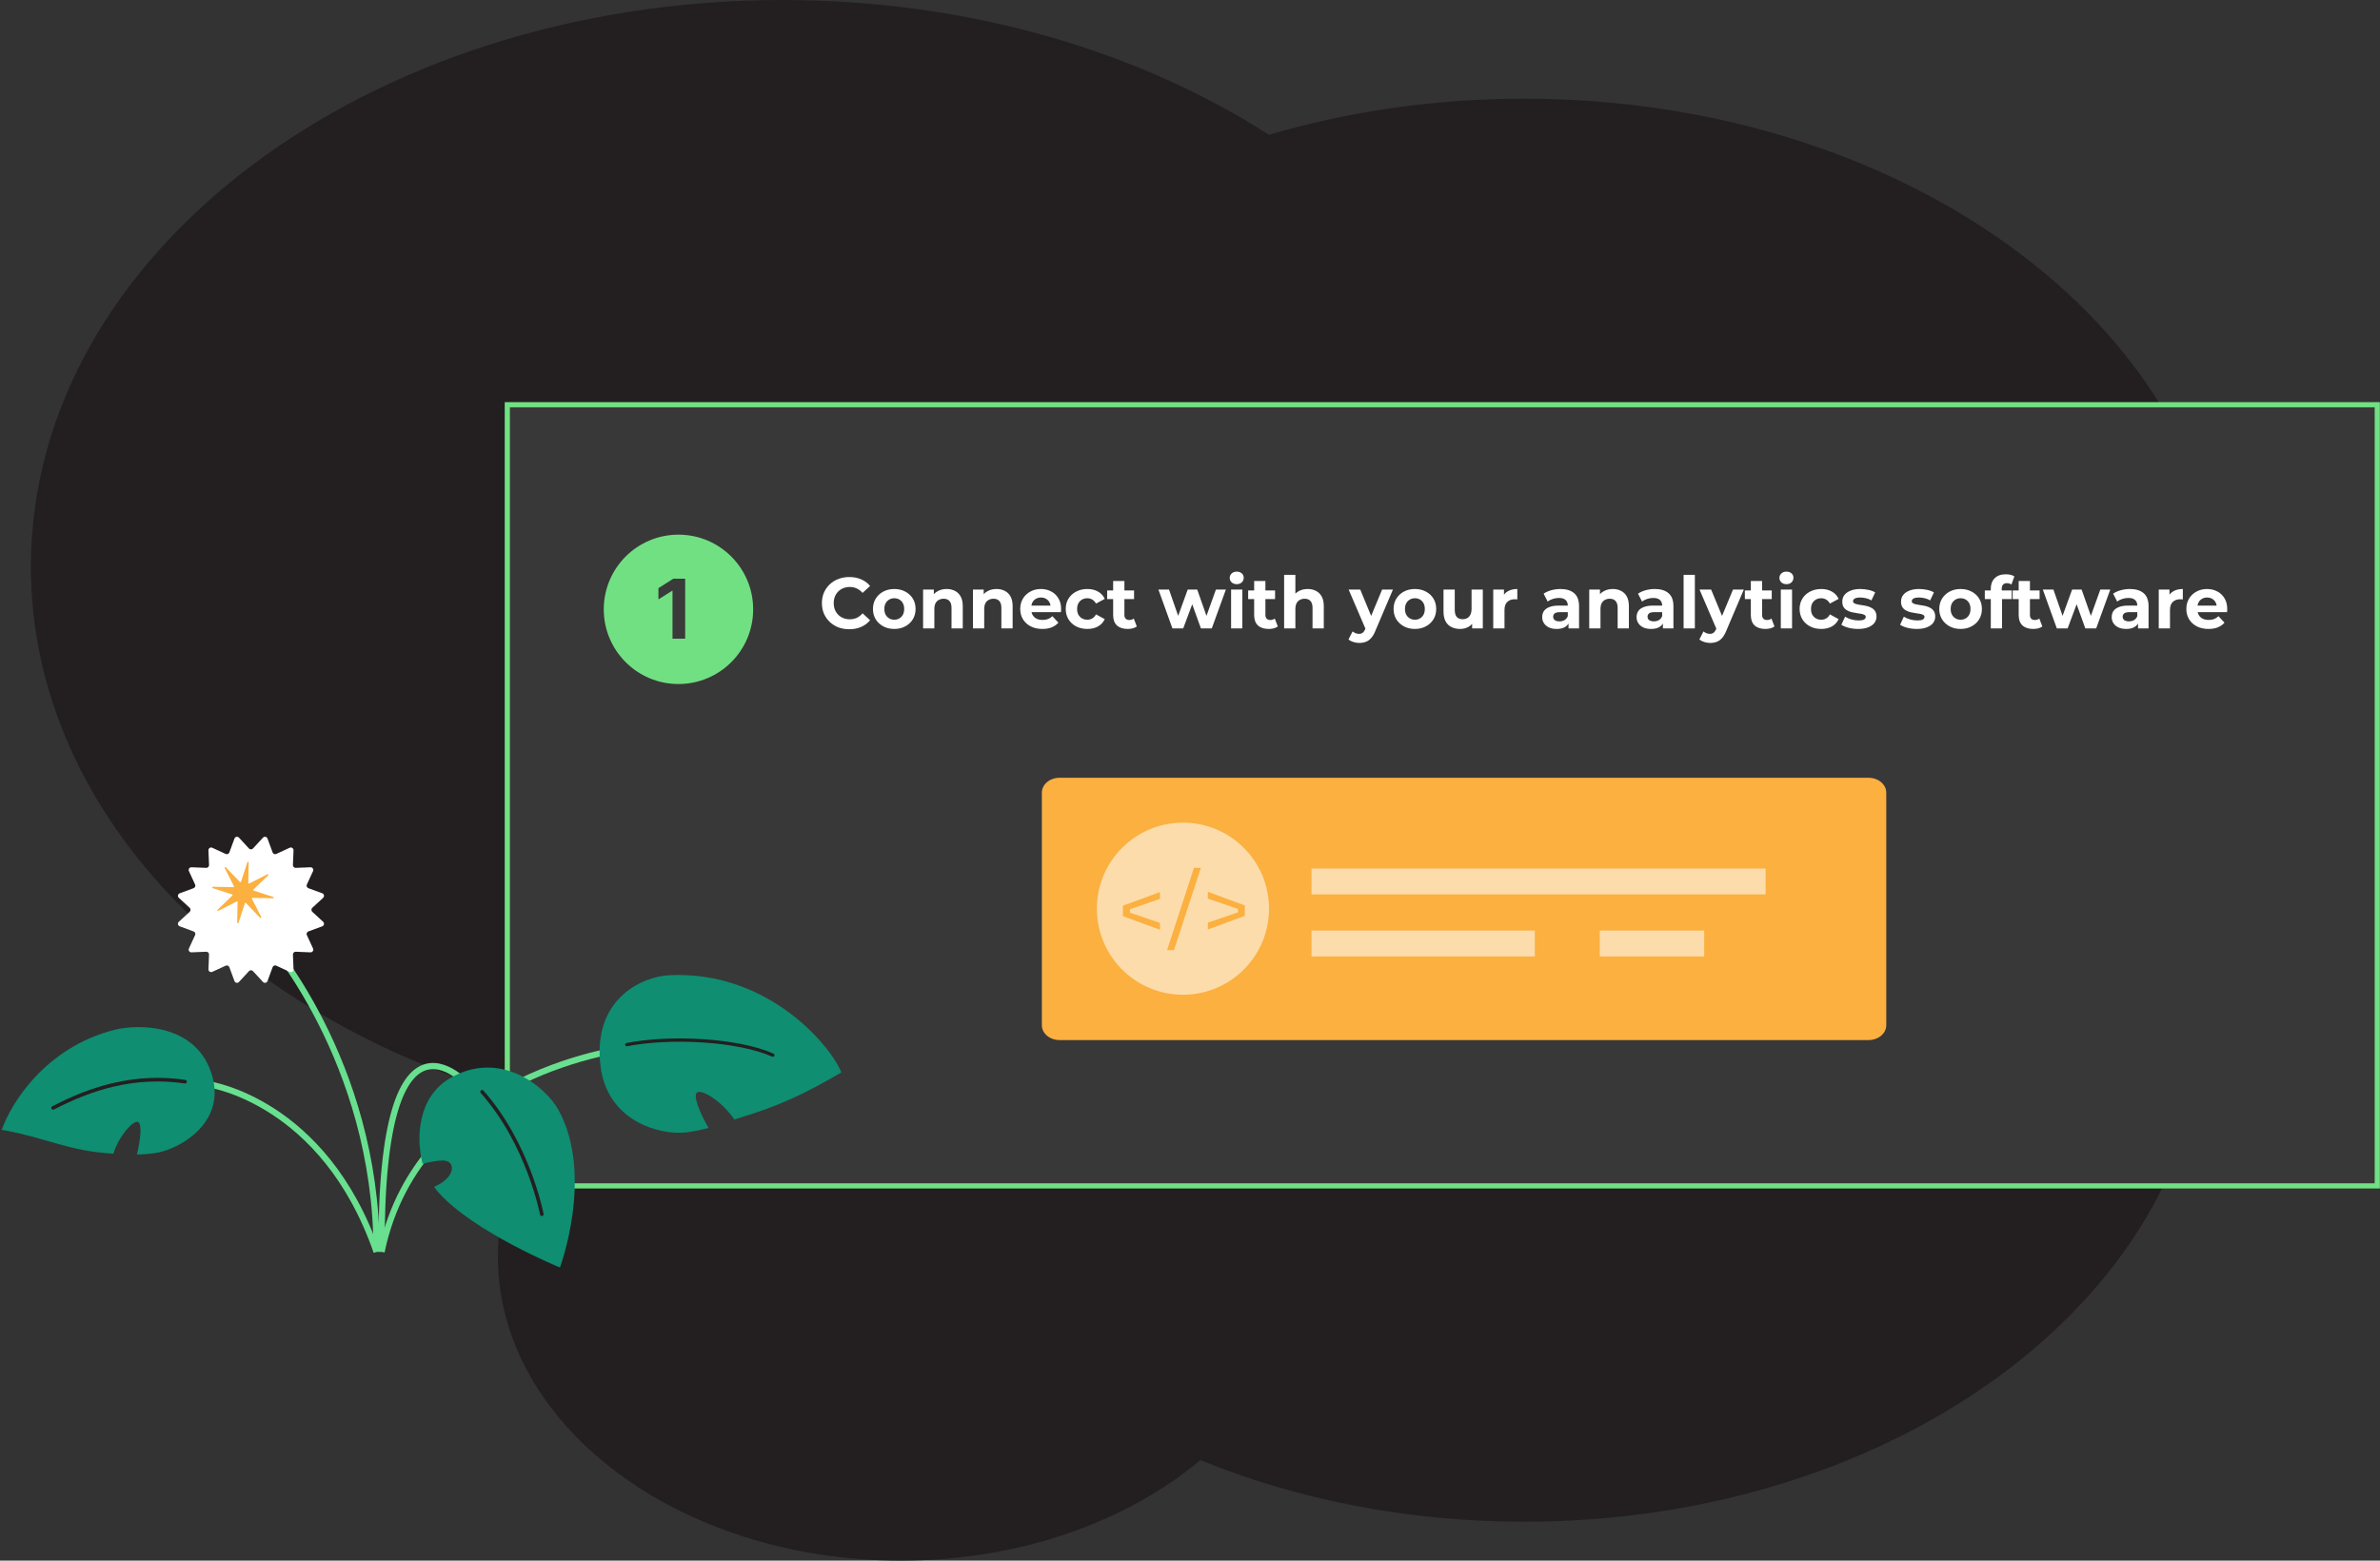 <svg width="924" height="606" viewBox="0 0 924 606" fill="none" xmlns="http://www.w3.org/2000/svg">
<rect x="0" y="0" width="924" height="606" fill="#333333" stroke="none"/>
<path fill-rule="evenodd" clip-rule="evenodd" d="M492.666 52.339C441.766 19.696 375.818 0 303.771 0C142.631 0 12 98.526 12 220.065C12 317.936 96.706 400.884 213.84 429.479C200.765 446.723 193.292 466.694 193.292 487.982C193.292 553.161 263.348 606 349.765 606C395.909 606 437.388 590.934 466.028 566.969C503.414 582.229 546.226 590.893 591.72 590.893C737.784 590.893 856.192 501.585 856.192 391.417C856.192 368.363 851.007 346.222 841.467 325.621C855.962 300.522 864 272.814 864 243.69C864 130.271 742.096 38.326 591.72 38.326C556.774 38.326 523.365 43.292 492.666 52.339Z" fill="#231F20"/>
<path d="M922.939 157.155H196.954V460.49H922.939V157.155Z" fill="#383838" stroke="#71E083" stroke-width="2"/>
<path d="M725.441 403.868H411.359C407.558 403.868 404.484 401.288 404.484 398.098V307.788C404.484 304.598 407.558 302.018 411.359 302.018H725.441C729.241 302.018 732.315 304.598 732.315 307.788V398.098C732.327 401.288 729.241 403.868 725.441 403.868Z" fill="#FBB040"/>
<path opacity="0.56" d="M459.264 386.258C477.716 386.258 492.674 371.299 492.674 352.848C492.674 334.396 477.716 319.438 459.264 319.438C440.813 319.438 425.854 334.396 425.854 352.848C425.854 371.299 440.813 386.258 459.264 386.258Z" fill="white"/>
<path opacity="0.56" d="M685.467 337.258H509.164V347.288H685.467V337.258Z" fill="white"/>
<path opacity="0.56" d="M595.875 361.348H509.164V371.378H595.875V361.348Z" fill="white"/>
<path opacity="0.56" d="M661.632 361.348H621.1V371.378H661.632V361.348Z" fill="white"/>
<path d="M435.964 355.738V351.688L450.334 346.388V349.048L438.674 353.048V354.378L450.334 358.368V361.038L435.964 355.738Z" fill="#FBB040"/>
<path d="M453.104 368.938L463.544 336.968H466.224L455.784 368.938H453.104Z" fill="#FBB040"/>
<path d="M468.924 358.268L480.624 354.268V352.948L468.924 348.948V346.288L483.294 351.588V355.628L468.924 360.928V358.268Z" fill="#FBB040"/>
<path d="M263.404 265.611C279.42 265.611 292.404 252.627 292.404 236.611C292.404 220.595 279.42 207.611 263.404 207.611C247.388 207.611 234.404 220.595 234.404 236.611C234.404 252.627 247.388 265.611 263.404 265.611Z" fill="#71E083"/>
<path d="M80.906 421.037C80.906 421.037 125.746 427.247 146.206 486.087" stroke="#68E08F" stroke-width="2.399" stroke-miterlimit="10"/>
<path d="M244.936 406.887C244.936 406.887 162.846 415.447 148.136 486.087" stroke="#68E08F" stroke-width="2.399" stroke-miterlimit="10"/>
<path d="M44.406 399.897C17.506 406.787 4.196 428.567 0.686 438.707C19.246 442.087 25.996 446.888 44.006 447.978C46.236 440.978 51.616 435.077 53.506 435.647C55.226 436.157 54.626 442.078 53.166 448.298C55.996 448.248 58.676 448.018 61.006 447.608C69.886 446.038 87.426 436.098 82.476 418.098C76.736 397.178 53.396 397.597 44.406 399.897Z" fill="#0F8E71"/>
<path d="M20.625 430.207C35.276 422.567 52.206 417.137 71.846 420.017" stroke="#231F20" stroke-width="1.403" stroke-miterlimit="10" stroke-linecap="round"/>
<path d="M183.315 422.907C183.315 422.907 147.525 378.877 148.135 486.087" stroke="#68E08F" stroke-width="2.399" stroke-miterlimit="10"/>
<path d="M103.036 363.737C103.036 363.737 146.206 411.597 146.206 486.087" stroke="#68E08F" stroke-width="2.399" stroke-miterlimit="10"/>
<path d="M96.665 329.478L92.785 325.267C92.255 324.687 91.295 324.877 91.025 325.617L89.045 330.997C88.835 331.577 88.175 331.847 87.615 331.587L82.415 329.187C81.705 328.857 80.885 329.397 80.925 330.187L81.155 335.907C81.175 336.517 80.675 337.027 80.065 336.997L74.345 336.767C73.555 336.737 73.015 337.548 73.345 338.258L75.745 343.457C76.005 344.017 75.725 344.677 75.155 344.887L69.775 346.867C69.035 347.137 68.845 348.097 69.425 348.627L73.635 352.508C74.085 352.928 74.085 353.637 73.635 354.057L69.425 357.937C68.845 358.467 69.035 359.427 69.775 359.697L75.155 361.677C75.735 361.887 76.005 362.547 75.745 363.107L73.345 368.307C73.015 369.017 73.555 369.837 74.345 369.797L80.065 369.567C80.675 369.547 81.185 370.047 81.155 370.657L80.925 376.377C80.895 377.167 81.705 377.707 82.415 377.377L87.615 374.978C88.175 374.718 88.835 374.997 89.045 375.567L91.025 380.947C91.295 381.687 92.255 381.877 92.785 381.297L96.665 377.087C97.085 376.637 97.795 376.637 98.215 377.087L102.095 381.297C102.625 381.877 103.585 381.687 103.855 380.947L105.835 375.567C106.045 374.987 106.705 374.718 107.265 374.978L112.465 377.377C113.175 377.707 113.995 377.167 113.955 376.377L113.725 370.657C113.705 370.047 114.205 369.537 114.815 369.567L120.535 369.797C121.325 369.827 121.865 369.017 121.535 368.307L119.135 363.107C118.875 362.547 119.155 361.887 119.725 361.677L125.105 359.697C125.845 359.427 126.035 358.467 125.455 357.937L121.245 354.057C120.795 353.637 120.795 352.928 121.245 352.508L125.455 348.627C126.035 348.097 125.845 347.137 125.105 346.867L119.725 344.887C119.145 344.677 118.875 344.017 119.135 343.457L121.535 338.258C121.865 337.548 121.325 336.727 120.535 336.767L114.815 336.997C114.205 337.017 113.695 336.517 113.725 335.907L113.955 330.187C113.985 329.397 113.175 328.857 112.465 329.187L107.265 331.587C106.705 331.847 106.045 331.567 105.835 330.997L103.855 325.617C103.585 324.877 102.625 324.687 102.095 325.267L98.215 329.478C97.805 329.928 97.085 329.928 96.665 329.478Z" fill="white"/>
<path d="M93.136 342.457L87.646 336.748C87.436 336.528 87.086 336.777 87.216 337.047L90.816 344.107C90.906 344.287 90.776 344.497 90.576 344.487L82.656 344.337C82.356 344.327 82.275 344.757 82.566 344.857L90.106 347.307C90.296 347.367 90.356 347.608 90.206 347.748L84.496 353.237C84.276 353.447 84.526 353.797 84.796 353.667L91.856 350.068C92.036 349.978 92.246 350.107 92.236 350.307L92.086 358.228C92.076 358.528 92.506 358.608 92.606 358.318L95.056 350.778C95.116 350.588 95.356 350.527 95.496 350.677L100.986 356.387C101.196 356.607 101.546 356.357 101.416 356.087L97.816 349.027C97.725 348.847 97.856 348.637 98.056 348.647L105.976 348.797C106.276 348.807 106.356 348.377 106.066 348.277L98.526 345.827C98.336 345.767 98.276 345.527 98.426 345.387L104.136 339.897C104.356 339.687 104.106 339.338 103.836 339.468L96.776 343.068C96.596 343.158 96.386 343.027 96.396 342.827L96.546 334.908C96.556 334.608 96.126 334.528 96.026 334.818L93.576 342.357C93.516 342.537 93.276 342.597 93.136 342.457Z" fill="#FBB040"/>
<path d="M164.056 451.887C169.866 450.577 174.446 449.588 175.316 452.728C176.086 455.518 173.176 458.858 168.536 460.868C169.066 461.638 169.646 462.368 170.236 463.028C183.996 478.508 217.396 492.178 217.396 492.178C217.396 492.178 230.656 456.487 216.906 431.147C211.866 421.867 193.896 407.208 174.436 418.848C162.576 425.928 161.316 441.117 164.056 451.887Z" fill="#0F8E71"/>
<path d="M210.346 471.478C210.346 471.478 205.196 444.257 187.156 423.938" stroke="#231F20" stroke-width="1.403" stroke-miterlimit="10" stroke-linecap="round"/>
<path d="M259.835 378.677C298.755 376.787 323.005 406.877 326.625 416.437C312.585 424.607 303.115 429.337 285.085 434.697C280.385 427.707 272.585 422.947 270.675 424.167C268.945 425.277 271.455 431.597 275.055 437.967C271.925 438.817 268.945 439.437 266.255 439.727C255.985 440.837 235.865 435.357 233.165 414.147C229.845 387.977 249.215 379.197 259.835 378.677Z" fill="#0F8E71"/>
<path d="M300.025 409.708C286.465 403.658 260.225 402.328 243.355 405.628" stroke="#231F20" stroke-width="1.28" stroke-miterlimit="10" stroke-linecap="round"/>
<path d="M329.704 244.336C328.192 244.336 326.783 244.093 325.476 243.608C324.188 243.104 323.068 242.395 322.116 241.48C321.164 240.565 320.417 239.492 319.876 238.26C319.353 237.028 319.092 235.675 319.092 234.2C319.092 232.725 319.353 231.372 319.876 230.14C320.417 228.908 321.164 227.835 322.116 226.92C323.087 226.005 324.216 225.305 325.504 224.82C326.792 224.316 328.201 224.064 329.732 224.064C331.431 224.064 332.961 224.363 334.324 224.96C335.705 225.539 336.863 226.397 337.796 227.536L334.884 230.224C334.212 229.459 333.465 228.889 332.644 228.516C331.823 228.124 330.927 227.928 329.956 227.928C329.041 227.928 328.201 228.077 327.436 228.376C326.671 228.675 326.008 229.104 325.448 229.664C324.888 230.224 324.449 230.887 324.132 231.652C323.833 232.417 323.684 233.267 323.684 234.2C323.684 235.133 323.833 235.983 324.132 236.748C324.449 237.513 324.888 238.176 325.448 238.736C326.008 239.296 326.671 239.725 327.436 240.024C328.201 240.323 329.041 240.472 329.956 240.472C330.927 240.472 331.823 240.285 332.644 239.912C333.465 239.52 334.212 238.932 334.884 238.148L337.796 240.836C336.863 241.975 335.705 242.843 334.324 243.44C332.961 244.037 331.421 244.336 329.704 244.336ZM347.2 244.224C345.594 244.224 344.166 243.888 342.916 243.216C341.684 242.544 340.704 241.629 339.976 240.472C339.266 239.296 338.912 237.961 338.912 236.468C338.912 234.956 339.266 233.621 339.976 232.464C340.704 231.288 341.684 230.373 342.916 229.72C344.166 229.048 345.594 228.712 347.2 228.712C348.786 228.712 350.205 229.048 351.456 229.72C352.706 230.373 353.686 231.279 354.396 232.436C355.105 233.593 355.46 234.937 355.46 236.468C355.46 237.961 355.105 239.296 354.396 240.472C353.686 241.629 352.706 242.544 351.456 243.216C350.205 243.888 348.786 244.224 347.2 244.224ZM347.2 240.64C347.928 240.64 348.581 240.472 349.16 240.136C349.738 239.8 350.196 239.324 350.532 238.708C350.868 238.073 351.036 237.327 351.036 236.468C351.036 235.591 350.868 234.844 350.532 234.228C350.196 233.612 349.738 233.136 349.16 232.8C348.581 232.464 347.928 232.296 347.2 232.296C346.472 232.296 345.818 232.464 345.24 232.8C344.661 233.136 344.194 233.612 343.84 234.228C343.504 234.844 343.336 235.591 343.336 236.468C343.336 237.327 343.504 238.073 343.84 238.708C344.194 239.324 344.661 239.8 345.24 240.136C345.818 240.472 346.472 240.64 347.2 240.64ZM367.535 228.712C368.73 228.712 369.794 228.955 370.727 229.44C371.679 229.907 372.426 230.635 372.967 231.624C373.509 232.595 373.779 233.845 373.779 235.376V244H369.411V236.048C369.411 234.835 369.141 233.939 368.599 233.36C368.077 232.781 367.33 232.492 366.359 232.492C365.669 232.492 365.043 232.641 364.483 232.94C363.942 233.22 363.513 233.659 363.195 234.256C362.897 234.853 362.747 235.619 362.747 236.552V244H358.379V228.936H362.551V233.108L361.767 231.848C362.309 230.84 363.083 230.065 364.091 229.524C365.099 228.983 366.247 228.712 367.535 228.712ZM386.895 228.712C388.089 228.712 389.153 228.955 390.087 229.44C391.039 229.907 391.785 230.635 392.327 231.624C392.868 232.595 393.139 233.845 393.139 235.376V244H388.771V236.048C388.771 234.835 388.5 233.939 387.959 233.36C387.436 232.781 386.689 232.492 385.719 232.492C385.028 232.492 384.403 232.641 383.843 232.94C383.301 233.22 382.872 233.659 382.555 234.256C382.256 234.853 382.107 235.619 382.107 236.552V244H377.739V228.936H381.911V233.108L381.127 231.848C381.668 230.84 382.443 230.065 383.451 229.524C384.459 228.983 385.607 228.712 386.895 228.712ZM404.683 244.224C402.966 244.224 401.454 243.888 400.147 243.216C398.859 242.544 397.861 241.629 397.151 240.472C396.442 239.296 396.087 237.961 396.087 236.468C396.087 234.956 396.433 233.621 397.123 232.464C397.833 231.288 398.794 230.373 400.007 229.72C401.221 229.048 402.593 228.712 404.123 228.712C405.598 228.712 406.923 229.029 408.099 229.664C409.294 230.28 410.237 231.176 410.927 232.352C411.618 233.509 411.963 234.9 411.963 236.524C411.963 236.692 411.954 236.888 411.935 237.112C411.917 237.317 411.898 237.513 411.879 237.7H399.643V235.152H409.583L407.903 235.908C407.903 235.124 407.745 234.443 407.427 233.864C407.11 233.285 406.671 232.837 406.111 232.52C405.551 232.184 404.898 232.016 404.151 232.016C403.405 232.016 402.742 232.184 402.163 232.52C401.603 232.837 401.165 233.295 400.847 233.892C400.53 234.471 400.371 235.161 400.371 235.964V236.636C400.371 237.457 400.549 238.185 400.903 238.82C401.277 239.436 401.79 239.912 402.443 240.248C403.115 240.565 403.899 240.724 404.795 240.724C405.598 240.724 406.298 240.603 406.895 240.36C407.511 240.117 408.071 239.753 408.575 239.268L410.899 241.788C410.209 242.572 409.341 243.179 408.295 243.608C407.25 244.019 406.046 244.224 404.683 244.224ZM422.151 244.224C420.527 244.224 419.081 243.897 417.811 243.244C416.542 242.572 415.543 241.648 414.815 240.472C414.106 239.296 413.751 237.961 413.751 236.468C413.751 234.956 414.106 233.621 414.815 232.464C415.543 231.288 416.542 230.373 417.811 229.72C419.081 229.048 420.527 228.712 422.151 228.712C423.738 228.712 425.119 229.048 426.295 229.72C427.471 230.373 428.339 231.316 428.899 232.548L425.511 234.368C425.119 233.659 424.625 233.136 424.027 232.8C423.449 232.464 422.814 232.296 422.123 232.296C421.377 232.296 420.705 232.464 420.107 232.8C419.51 233.136 419.034 233.612 418.679 234.228C418.343 234.844 418.175 235.591 418.175 236.468C418.175 237.345 418.343 238.092 418.679 238.708C419.034 239.324 419.51 239.8 420.107 240.136C420.705 240.472 421.377 240.64 422.123 240.64C422.814 240.64 423.449 240.481 424.027 240.164C424.625 239.828 425.119 239.296 425.511 238.568L428.899 240.416C428.339 241.629 427.471 242.572 426.295 243.244C425.119 243.897 423.738 244.224 422.151 244.224ZM437.793 244.224C436.02 244.224 434.639 243.776 433.649 242.88C432.66 241.965 432.165 240.612 432.165 238.82V225.604H436.533V238.764C436.533 239.399 436.701 239.893 437.037 240.248C437.373 240.584 437.831 240.752 438.409 240.752C439.1 240.752 439.688 240.565 440.173 240.192L441.349 243.272C440.901 243.589 440.36 243.832 439.725 244C439.109 244.149 438.465 244.224 437.793 244.224ZM429.841 232.632V229.272H440.285V232.632H429.841ZM455.175 244L449.743 228.936H453.859L458.367 241.9H456.407L461.111 228.936H464.807L469.371 241.9H467.411L472.059 228.936H475.923L470.463 244H466.235L462.231 232.884H463.519L459.375 244H455.175ZM477.954 244V228.936H482.322V244H477.954ZM480.138 226.836C479.335 226.836 478.682 226.603 478.178 226.136C477.674 225.669 477.422 225.091 477.422 224.4C477.422 223.709 477.674 223.131 478.178 222.664C478.682 222.197 479.335 221.964 480.138 221.964C480.94 221.964 481.594 222.188 482.098 222.636C482.602 223.065 482.854 223.625 482.854 224.316C482.854 225.044 482.602 225.651 482.098 226.136C481.612 226.603 480.959 226.836 480.138 226.836ZM492.535 244.224C490.762 244.224 489.381 243.776 488.391 242.88C487.402 241.965 486.907 240.612 486.907 238.82V225.604H491.275V238.764C491.275 239.399 491.443 239.893 491.779 240.248C492.115 240.584 492.573 240.752 493.151 240.752C493.842 240.752 494.43 240.565 494.915 240.192L496.091 243.272C495.643 243.589 495.102 243.832 494.467 244C493.851 244.149 493.207 244.224 492.535 244.224ZM484.583 232.632V229.272H495.027V232.632H484.583ZM507.699 228.712C508.894 228.712 509.958 228.955 510.891 229.44C511.843 229.907 512.59 230.635 513.131 231.624C513.673 232.595 513.943 233.845 513.943 235.376V244H509.575V236.048C509.575 234.835 509.305 233.939 508.763 233.36C508.241 232.781 507.494 232.492 506.523 232.492C505.833 232.492 505.207 232.641 504.647 232.94C504.106 233.22 503.677 233.659 503.359 234.256C503.061 234.853 502.911 235.619 502.911 236.552V244H498.543V223.224H502.911V233.108L501.931 231.848C502.473 230.84 503.247 230.065 504.255 229.524C505.263 228.983 506.411 228.712 507.699 228.712ZM527.736 249.656C526.952 249.656 526.178 249.535 525.412 249.292C524.647 249.049 524.022 248.713 523.536 248.284L525.132 245.176C525.468 245.475 525.851 245.708 526.28 245.876C526.728 246.044 527.167 246.128 527.596 246.128C528.212 246.128 528.698 245.979 529.052 245.68C529.426 245.4 529.762 244.924 530.06 244.252L530.844 242.404L531.18 241.928L536.584 228.936H540.784L533.98 244.924C533.495 246.137 532.935 247.089 532.3 247.78C531.684 248.471 530.994 248.956 530.228 249.236C529.482 249.516 528.651 249.656 527.736 249.656ZM530.312 244.588L523.592 228.936H528.1L533.308 241.536L530.312 244.588ZM549.325 244.224C547.719 244.224 546.291 243.888 545.041 243.216C543.809 242.544 542.829 241.629 542.101 240.472C541.391 239.296 541.037 237.961 541.037 236.468C541.037 234.956 541.391 233.621 542.101 232.464C542.829 231.288 543.809 230.373 545.041 229.72C546.291 229.048 547.719 228.712 549.325 228.712C550.911 228.712 552.33 229.048 553.581 229.72C554.831 230.373 555.811 231.279 556.521 232.436C557.23 233.593 557.585 234.937 557.585 236.468C557.585 237.961 557.23 239.296 556.521 240.472C555.811 241.629 554.831 242.544 553.581 243.216C552.33 243.888 550.911 244.224 549.325 244.224ZM549.325 240.64C550.053 240.64 550.706 240.472 551.285 240.136C551.863 239.8 552.321 239.324 552.657 238.708C552.993 238.073 553.161 237.327 553.161 236.468C553.161 235.591 552.993 234.844 552.657 234.228C552.321 233.612 551.863 233.136 551.285 232.8C550.706 232.464 550.053 232.296 549.325 232.296C548.597 232.296 547.943 232.464 547.365 232.8C546.786 233.136 546.319 233.612 545.965 234.228C545.629 234.844 545.461 235.591 545.461 236.468C545.461 237.327 545.629 238.073 545.965 238.708C546.319 239.324 546.786 239.8 547.365 240.136C547.943 240.472 548.597 240.64 549.325 240.64ZM566.86 244.224C565.61 244.224 564.49 243.981 563.5 243.496C562.53 243.011 561.774 242.273 561.232 241.284C560.691 240.276 560.42 238.997 560.42 237.448V228.936H564.788V236.804C564.788 238.055 565.05 238.979 565.572 239.576C566.114 240.155 566.87 240.444 567.84 240.444C568.512 240.444 569.11 240.304 569.632 240.024C570.155 239.725 570.566 239.277 570.864 238.68C571.163 238.064 571.312 237.299 571.312 236.384V228.936H575.68V244H571.536V239.856L572.292 241.06C571.788 242.105 571.042 242.899 570.052 243.44C569.082 243.963 568.018 244.224 566.86 244.224ZM579.727 244V228.936H583.899V233.192L583.311 231.96C583.759 230.896 584.478 230.093 585.467 229.552C586.456 228.992 587.66 228.712 589.079 228.712V232.744C588.892 232.725 588.724 232.716 588.575 232.716C588.426 232.697 588.267 232.688 588.099 232.688C586.904 232.688 585.934 233.033 585.187 233.724C584.459 234.396 584.095 235.451 584.095 236.888V244H579.727ZM608.955 244V241.06L608.675 240.416V235.152C608.675 234.219 608.386 233.491 607.807 232.968C607.247 232.445 606.379 232.184 605.203 232.184C604.401 232.184 603.607 232.315 602.823 232.576C602.058 232.819 601.405 233.155 600.863 233.584L599.295 230.532C600.117 229.953 601.106 229.505 602.263 229.188C603.421 228.871 604.597 228.712 605.791 228.712C608.087 228.712 609.87 229.253 611.139 230.336C612.409 231.419 613.043 233.108 613.043 235.404V244H608.955ZM604.363 244.224C603.187 244.224 602.179 244.028 601.339 243.636C600.499 243.225 599.855 242.675 599.407 241.984C598.959 241.293 598.735 240.519 598.735 239.66C598.735 238.764 598.95 237.98 599.379 237.308C599.827 236.636 600.527 236.113 601.479 235.74C602.431 235.348 603.673 235.152 605.203 235.152H609.207V237.7H605.679C604.653 237.7 603.943 237.868 603.551 238.204C603.178 238.54 602.991 238.96 602.991 239.464C602.991 240.024 603.206 240.472 603.635 240.808C604.083 241.125 604.69 241.284 605.455 241.284C606.183 241.284 606.837 241.116 607.415 240.78C607.994 240.425 608.414 239.912 608.675 239.24L609.347 241.256C609.03 242.227 608.451 242.964 607.611 243.468C606.771 243.972 605.689 244.224 604.363 244.224ZM626.152 228.712C627.347 228.712 628.411 228.955 629.344 229.44C630.296 229.907 631.043 230.635 631.584 231.624C632.126 232.595 632.396 233.845 632.396 235.376V244H628.028V236.048C628.028 234.835 627.758 233.939 627.216 233.36C626.694 232.781 625.947 232.492 624.976 232.492C624.286 232.492 623.66 232.641 623.1 232.94C622.559 233.22 622.13 233.659 621.812 234.256C621.514 234.853 621.364 235.619 621.364 236.552V244H616.996V228.936H621.168V233.108L620.384 231.848C620.926 230.84 621.7 230.065 622.708 229.524C623.716 228.983 624.864 228.712 626.152 228.712ZM645.596 244V241.06L645.316 240.416V235.152C645.316 234.219 645.027 233.491 644.448 232.968C643.888 232.445 643.02 232.184 641.844 232.184C641.041 232.184 640.248 232.315 639.464 232.576C638.699 232.819 638.045 233.155 637.504 233.584L635.936 230.532C636.757 229.953 637.747 229.505 638.904 229.188C640.061 228.871 641.237 228.712 642.432 228.712C644.728 228.712 646.511 229.253 647.78 230.336C649.049 231.419 649.684 233.108 649.684 235.404V244H645.596ZM641.004 244.224C639.828 244.224 638.82 244.028 637.98 243.636C637.14 243.225 636.496 242.675 636.048 241.984C635.6 241.293 635.376 240.519 635.376 239.66C635.376 238.764 635.591 237.98 636.02 237.308C636.468 236.636 637.168 236.113 638.12 235.74C639.072 235.348 640.313 235.152 641.844 235.152H645.848V237.7H642.32C641.293 237.7 640.584 237.868 640.192 238.204C639.819 238.54 639.632 238.96 639.632 239.464C639.632 240.024 639.847 240.472 640.276 240.808C640.724 241.125 641.331 241.284 642.096 241.284C642.824 241.284 643.477 241.116 644.056 240.78C644.635 240.425 645.055 239.912 645.316 239.24L645.988 241.256C645.671 242.227 645.092 242.964 644.252 243.468C643.412 243.972 642.329 244.224 641.004 244.224ZM653.637 244V223.224H658.005V244H653.637ZM663.963 249.656C663.179 249.656 662.404 249.535 661.639 249.292C660.874 249.049 660.248 248.713 659.763 248.284L661.359 245.176C661.695 245.475 662.078 245.708 662.507 245.876C662.955 246.044 663.394 246.128 663.823 246.128C664.439 246.128 664.924 245.979 665.279 245.68C665.652 245.4 665.988 244.924 666.287 244.252L667.071 242.404L667.407 241.928L672.811 228.936H677.011L670.207 244.924C669.722 246.137 669.162 247.089 668.527 247.78C667.911 248.471 667.22 248.956 666.455 249.236C665.708 249.516 664.878 249.656 663.963 249.656ZM666.539 244.588L659.819 228.936H664.327L669.535 241.536L666.539 244.588ZM685.364 244.224C683.59 244.224 682.209 243.776 681.22 242.88C680.23 241.965 679.736 240.612 679.736 238.82V225.604H684.104V238.764C684.104 239.399 684.272 239.893 684.608 240.248C684.944 240.584 685.401 240.752 685.98 240.752C686.67 240.752 687.258 240.565 687.744 240.192L688.92 243.272C688.472 243.589 687.93 243.832 687.296 244C686.68 244.149 686.036 244.224 685.364 244.224ZM677.412 232.632V229.272H687.856V232.632H677.412ZM691.371 244V228.936H695.739V244H691.371ZM693.555 226.836C692.753 226.836 692.099 226.603 691.595 226.136C691.091 225.669 690.839 225.091 690.839 224.4C690.839 223.709 691.091 223.131 691.595 222.664C692.099 222.197 692.753 221.964 693.555 221.964C694.358 221.964 695.011 222.188 695.515 222.636C696.019 223.065 696.271 223.625 696.271 224.316C696.271 225.044 696.019 225.651 695.515 226.136C695.03 226.603 694.377 226.836 693.555 226.836ZM707.073 244.224C705.449 244.224 704.003 243.897 702.733 243.244C701.464 242.572 700.465 241.648 699.737 240.472C699.028 239.296 698.673 237.961 698.673 236.468C698.673 234.956 699.028 233.621 699.737 232.464C700.465 231.288 701.464 230.373 702.733 229.72C704.003 229.048 705.449 228.712 707.073 228.712C708.66 228.712 710.041 229.048 711.217 229.72C712.393 230.373 713.261 231.316 713.821 232.548L710.433 234.368C710.041 233.659 709.547 233.136 708.949 232.8C708.371 232.464 707.736 232.296 707.045 232.296C706.299 232.296 705.627 232.464 705.029 232.8C704.432 233.136 703.956 233.612 703.601 234.228C703.265 234.844 703.097 235.591 703.097 236.468C703.097 237.345 703.265 238.092 703.601 238.708C703.956 239.324 704.432 239.8 705.029 240.136C705.627 240.472 706.299 240.64 707.045 240.64C707.736 240.64 708.371 240.481 708.949 240.164C709.547 239.828 710.041 239.296 710.433 238.568L713.821 240.416C713.261 241.629 712.393 242.572 711.217 243.244C710.041 243.897 708.66 244.224 707.073 244.224ZM721.404 244.224C720.116 244.224 718.875 244.075 717.68 243.776C716.504 243.459 715.571 243.067 714.88 242.6L716.336 239.464C717.027 239.893 717.839 240.248 718.772 240.528C719.724 240.789 720.658 240.92 721.572 240.92C722.58 240.92 723.29 240.799 723.7 240.556C724.13 240.313 724.344 239.977 724.344 239.548C724.344 239.193 724.176 238.932 723.84 238.764C723.523 238.577 723.094 238.437 722.552 238.344C722.011 238.251 721.414 238.157 720.76 238.064C720.126 237.971 719.482 237.849 718.828 237.7C718.175 237.532 717.578 237.289 717.036 236.972C716.495 236.655 716.056 236.225 715.72 235.684C715.403 235.143 715.244 234.443 715.244 233.584C715.244 232.632 715.515 231.792 716.056 231.064C716.616 230.336 717.419 229.767 718.464 229.356C719.51 228.927 720.76 228.712 722.216 228.712C723.243 228.712 724.288 228.824 725.352 229.048C726.416 229.272 727.303 229.599 728.012 230.028L726.556 233.136C725.828 232.707 725.091 232.417 724.344 232.268C723.616 232.1 722.907 232.016 722.216 232.016C721.246 232.016 720.536 232.147 720.088 232.408C719.64 232.669 719.416 233.005 719.416 233.416C719.416 233.789 719.575 234.069 719.892 234.256C720.228 234.443 720.667 234.592 721.208 234.704C721.75 234.816 722.338 234.919 722.972 235.012C723.626 235.087 724.279 235.208 724.932 235.376C725.586 235.544 726.174 235.787 726.696 236.104C727.238 236.403 727.676 236.823 728.012 237.364C728.348 237.887 728.516 238.577 728.516 239.436C728.516 240.369 728.236 241.2 727.676 241.928C727.116 242.637 726.304 243.197 725.24 243.608C724.195 244.019 722.916 244.224 721.404 244.224ZM744.209 244.224C742.921 244.224 741.68 244.075 740.485 243.776C739.309 243.459 738.376 243.067 737.685 242.6L739.141 239.464C739.832 239.893 740.644 240.248 741.577 240.528C742.529 240.789 743.462 240.92 744.377 240.92C745.385 240.92 746.094 240.799 746.505 240.556C746.934 240.313 747.149 239.977 747.149 239.548C747.149 239.193 746.981 238.932 746.645 238.764C746.328 238.577 745.898 238.437 745.357 238.344C744.816 238.251 744.218 238.157 743.565 238.064C742.93 237.971 742.286 237.849 741.633 237.7C740.98 237.532 740.382 237.289 739.841 236.972C739.3 236.655 738.861 236.225 738.525 235.684C738.208 235.143 738.049 234.443 738.049 233.584C738.049 232.632 738.32 231.792 738.861 231.064C739.421 230.336 740.224 229.767 741.269 229.356C742.314 228.927 743.565 228.712 745.021 228.712C746.048 228.712 747.093 228.824 748.157 229.048C749.221 229.272 750.108 229.599 750.817 230.028L749.361 233.136C748.633 232.707 747.896 232.417 747.149 232.268C746.421 232.1 745.712 232.016 745.021 232.016C744.05 232.016 743.341 232.147 742.893 232.408C742.445 232.669 742.221 233.005 742.221 233.416C742.221 233.789 742.38 234.069 742.697 234.256C743.033 234.443 743.472 234.592 744.013 234.704C744.554 234.816 745.142 234.919 745.777 235.012C746.43 235.087 747.084 235.208 747.737 235.376C748.39 235.544 748.978 235.787 749.501 236.104C750.042 236.403 750.481 236.823 750.817 237.364C751.153 237.887 751.321 238.577 751.321 239.436C751.321 240.369 751.041 241.2 750.481 241.928C749.921 242.637 749.109 243.197 748.045 243.608C747 244.019 745.721 244.224 744.209 244.224ZM761.184 244.224C759.579 244.224 758.151 243.888 756.9 243.216C755.668 242.544 754.688 241.629 753.96 240.472C753.251 239.296 752.896 237.961 752.896 236.468C752.896 234.956 753.251 233.621 753.96 232.464C754.688 231.288 755.668 230.373 756.9 229.72C758.151 229.048 759.579 228.712 761.184 228.712C762.771 228.712 764.189 229.048 765.44 229.72C766.691 230.373 767.671 231.279 768.38 232.436C769.089 233.593 769.444 234.937 769.444 236.468C769.444 237.961 769.089 239.296 768.38 240.472C767.671 241.629 766.691 242.544 765.44 243.216C764.189 243.888 762.771 244.224 761.184 244.224ZM761.184 240.64C761.912 240.64 762.565 240.472 763.144 240.136C763.723 239.8 764.18 239.324 764.516 238.708C764.852 238.073 765.02 237.327 765.02 236.468C765.02 235.591 764.852 234.844 764.516 234.228C764.18 233.612 763.723 233.136 763.144 232.8C762.565 232.464 761.912 232.296 761.184 232.296C760.456 232.296 759.803 232.464 759.224 232.8C758.645 233.136 758.179 233.612 757.824 234.228C757.488 234.844 757.32 235.591 757.32 236.468C757.32 237.327 757.488 238.073 757.824 238.708C758.179 239.324 758.645 239.8 759.224 240.136C759.803 240.472 760.456 240.64 761.184 240.64ZM772.896 244V228.6C772.896 226.901 773.4 225.548 774.408 224.54C775.416 223.513 776.853 223 778.72 223C779.354 223 779.961 223.065 780.54 223.196C781.137 223.327 781.641 223.532 782.052 223.812L780.904 226.976C780.661 226.808 780.39 226.677 780.092 226.584C779.793 226.491 779.476 226.444 779.14 226.444C778.505 226.444 778.01 226.631 777.656 227.004C777.32 227.359 777.152 227.9 777.152 228.628V230.028L777.264 231.904V244H772.896ZM770.572 232.632V229.272H781.016V232.632H770.572ZM789.352 244.224C787.578 244.224 786.197 243.776 785.208 242.88C784.218 241.965 783.724 240.612 783.724 238.82V225.604H788.092V238.764C788.092 239.399 788.26 239.893 788.596 240.248C788.932 240.584 789.389 240.752 789.968 240.752C790.658 240.752 791.246 240.565 791.732 240.192L792.908 243.272C792.46 243.589 791.918 243.832 791.284 244C790.668 244.149 790.024 244.224 789.352 244.224ZM781.4 232.632V229.272H791.844V232.632H781.4ZM798.53 244L793.098 228.936H797.214L801.722 241.9H799.762L804.466 228.936H808.162L812.726 241.9H810.766L815.414 228.936H819.278L813.818 244H809.59L805.586 232.884H806.874L802.73 244H798.53ZM830.057 244V241.06L829.777 240.416V235.152C829.777 234.219 829.487 233.491 828.909 232.968C828.349 232.445 827.481 232.184 826.305 232.184C825.502 232.184 824.709 232.315 823.925 232.576C823.159 232.819 822.506 233.155 821.965 233.584L820.397 230.532C821.218 229.953 822.207 229.505 823.365 229.188C824.522 228.871 825.698 228.712 826.893 228.712C829.189 228.712 830.971 229.253 832.241 230.336C833.51 231.419 834.145 233.108 834.145 235.404V244H830.057ZM825.465 244.224C824.289 244.224 823.281 244.028 822.441 243.636C821.601 243.225 820.957 242.675 820.509 241.984C820.061 241.293 819.837 240.519 819.837 239.66C819.837 238.764 820.051 237.98 820.481 237.308C820.929 236.636 821.629 236.113 822.581 235.74C823.533 235.348 824.774 235.152 826.305 235.152H830.309V237.7H826.781C825.754 237.7 825.045 237.868 824.653 238.204C824.279 238.54 824.093 238.96 824.093 239.464C824.093 240.024 824.307 240.472 824.737 240.808C825.185 241.125 825.791 241.284 826.557 241.284C827.285 241.284 827.938 241.116 828.517 240.78C829.095 240.425 829.515 239.912 829.777 239.24L830.449 241.256C830.131 242.227 829.553 242.964 828.713 243.468C827.873 243.972 826.79 244.224 825.465 244.224ZM838.098 244V228.936H842.27V233.192L841.682 231.96C842.13 230.896 842.849 230.093 843.838 229.552C844.827 228.992 846.031 228.712 847.45 228.712V232.744C847.263 232.725 847.095 232.716 846.946 232.716C846.797 232.697 846.638 232.688 846.47 232.688C845.275 232.688 844.305 233.033 843.558 233.724C842.83 234.396 842.466 235.451 842.466 236.888V244H838.098ZM857.414 244.224C855.697 244.224 854.185 243.888 852.878 243.216C851.59 242.544 850.591 241.629 849.882 240.472C849.173 239.296 848.818 237.961 848.818 236.468C848.818 234.956 849.163 233.621 849.854 232.464C850.563 231.288 851.525 230.373 852.738 229.72C853.951 229.048 855.323 228.712 856.854 228.712C858.329 228.712 859.654 229.029 860.83 229.664C862.025 230.28 862.967 231.176 863.658 232.352C864.349 233.509 864.694 234.9 864.694 236.524C864.694 236.692 864.685 236.888 864.666 237.112C864.647 237.317 864.629 237.513 864.61 237.7H852.374V235.152H862.314L860.634 235.908C860.634 235.124 860.475 234.443 860.158 233.864C859.841 233.285 859.402 232.837 858.842 232.52C858.282 232.184 857.629 232.016 856.882 232.016C856.135 232.016 855.473 232.184 854.894 232.52C854.334 232.837 853.895 233.295 853.578 233.892C853.261 234.471 853.102 235.161 853.102 235.964V236.636C853.102 237.457 853.279 238.185 853.634 238.82C854.007 239.436 854.521 239.912 855.174 240.248C855.846 240.565 856.63 240.724 857.526 240.724C858.329 240.724 859.029 240.603 859.626 240.36C860.242 240.117 860.802 239.753 861.306 239.268L863.63 241.788C862.939 242.572 862.071 243.179 861.026 243.608C859.981 244.019 858.777 244.224 857.414 244.224Z" fill="white"/>
<path d="M266.011 224.727V248H261.091V229.398H260.955L255.625 232.739V228.375L261.386 224.727H266.011Z" fill="#3A3A3A"/>
</svg>

